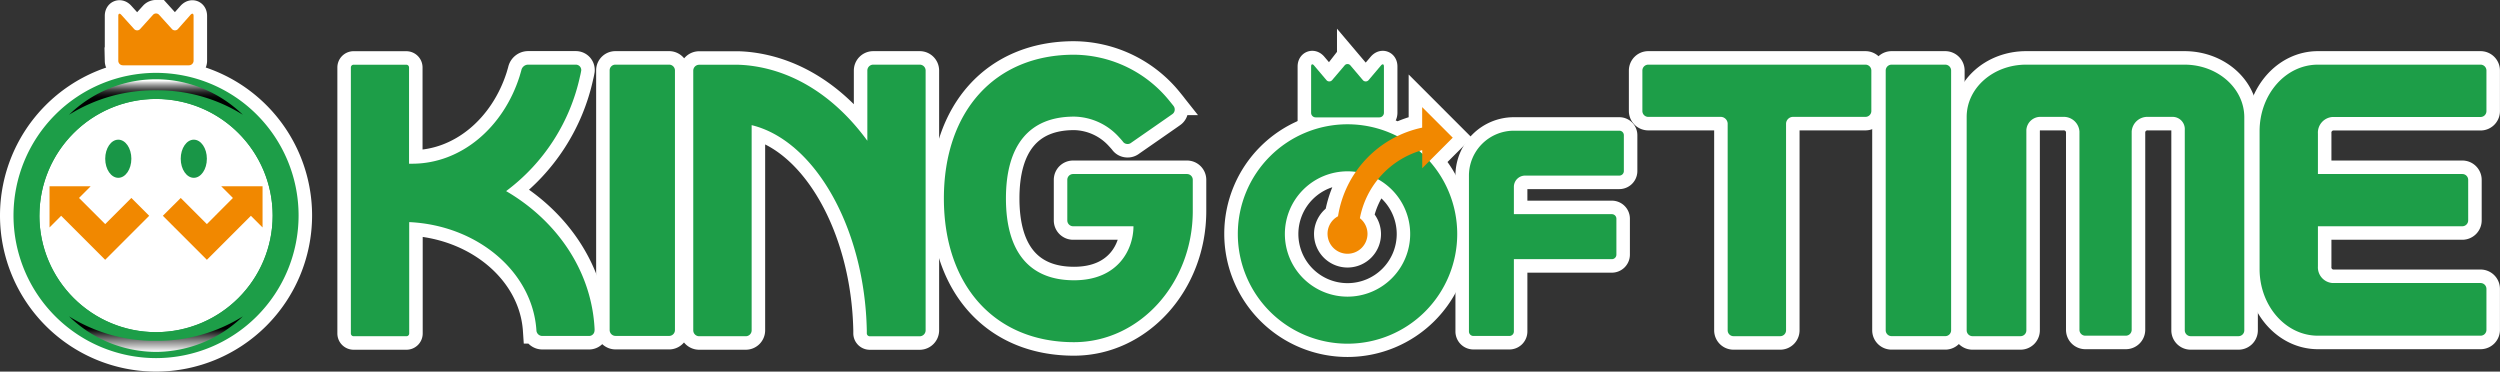 <svg xmlns="http://www.w3.org/2000/svg" xmlns:xlink="http://www.w3.org/1999/xlink" viewBox="0 0 462.85 68.8"><rect x="0" y="0" width="462.85" height="68.8" fill="#333333" stroke="none"/><defs><style>.cls-1{isolation:isolate;}.cls-2,.cls-4{fill:#1d9e48;}.cls-2{stroke:#fff;stroke-miterlimit:10;stroke-width:5px;}.cls-2,.cls-7,.cls-8{mix-blend-mode:screen;}.cls-3{fill:#fff;}.cls-5{fill:#f18800;}.cls-6{fill:#199647;}.cls-7{fill:url(#linear-gradient);}.cls-8{fill:url(#linear-gradient-2);}</style><linearGradient id="linear-gradient" x1="16.93" y1="-124.82" x2="16.93" y2="-118.24" gradientUnits="userSpaceOnUse"><stop offset="0.04" stop-color="#fff"/><stop offset="0.1" stop-color="#cbcbcb"/><stop offset="0.17" stop-color="#969696"/><stop offset="0.24" stop-color="#686868"/><stop offset="0.3" stop-color="#434343"/><stop offset="0.37" stop-color="#252525"/><stop offset="0.44" stop-color="#111"/><stop offset="0.51" stop-color="#040404"/><stop offset="0.57"/></linearGradient><linearGradient id="linear-gradient-2" x1="1418.47" y1="-284.53" x2="1418.47" y2="-277.95" gradientTransform="translate(1435.4 -358.87) rotate(180)" gradientUnits="userSpaceOnUse"><stop offset="0" stop-color="#fff"/><stop offset="0.65"/></linearGradient></defs><title>kot-logo-footer</title><g class="cls-1"><g id="レイヤー_1" data-name="レイヤー 1"><path class="cls-2" d="M112-127.52H102a1.06,1.06,0,0,0-1.09,1v48.12A1.09,1.09,0,0,0,102-77.3H112A1.08,1.08,0,0,0,113-78.38v-48A1.09,1.09,0,0,0,112-127.52Z" transform="translate(11.96 139.49)"/><path class="cls-2" d="M207.81-107.27H186.72a1.07,1.07,0,0,0-1.08,1.08v7.51a1.08,1.08,0,0,0,1.08,1.08h11.17c0,4.18-2.75,10-11,10s-12.61-5.24-12.61-15.15,4.36-15.15,12.61-15.15a11.43,11.43,0,0,1,8.32,3.8s.57.61.74.85a1,1,0,0,0,.71.41,1.05,1.05,0,0,0,.81-.22c.25-.18,7.41-5.14,7.64-5.32a1,1,0,0,0,.41-.7,1.07,1.07,0,0,0-.21-.79c-.18-.24-.65-.81-.65-.81a22.93,22.93,0,0,0-17.79-8.68c-14.62,0-24.08,10.45-24.08,26.61s9.45,26.61,24.08,26.61c12.15,0,22-10.89,22-24.28v-5.82A1.07,1.07,0,0,0,207.81-107.27Z" transform="translate(11.96 139.49)"/><path class="cls-2" d="M81.74-104.12a36,36,0,0,0,13.68-21.23s.13-.49.23-1.09a1,1,0,0,0-1-1.09H85.77a1.3,1.3,0,0,0-1.22,1.09l-.32,1.09c-3,9.42-10.78,16.15-19.87,16.16l-.59,0V-127a.51.51,0,0,0-.51-.51H53.47A.51.51,0,0,0,53-127v49.25a.51.51,0,0,0,.51.51h9.78a.51.51,0,0,0,.51-.51V-98.37c12.65.59,22.83,9.22,23.55,20h0s0,0,0,0a1.09,1.09,0,0,0,1.1,1.08h8.65a1,1,0,0,0,1-.89,1.9,1.9,0,0,0,0-.47C97.58-89.31,91.18-98.65,81.74-104.12Z" transform="translate(11.96 139.49)"/><path class="cls-2" d="M158.34-127.52H149.7a1.09,1.09,0,0,0-1.08,1.09v13c-5.61-7.69-13-12.74-21.42-13.87-.79-.11-1.59-.17-2.4-.2h-7.32a1.09,1.09,0,0,0-1.09,1.09v48.09a1.09,1.09,0,0,0,1.09,1.08h8.63a1.09,1.09,0,0,0,1.09-1.08v-38c11.64,2.82,20.94,19,21.32,38,0,0,0,.25,0,.54a.55.55,0,0,0,.55.55h9.21a1.11,1.11,0,0,0,1.13-1.08v-48.09A1.09,1.09,0,0,0,158.34-127.52Z" transform="translate(11.96 139.49)"/><path class="cls-2" d="M333.39-127.52H293.2a1.09,1.09,0,0,0-1.09,1.09v7.49a1.09,1.09,0,0,0,1.09,1.09h13.32a1.3,1.3,0,0,1,1.38,1.21v38.31A1.08,1.08,0,0,0,309-77.25h8.63a1.08,1.08,0,0,0,1.08-1.08v-38.31a1.3,1.3,0,0,1,1.38-1.21h13.32a1.09,1.09,0,0,0,1.09-1.09v-7.49A1.09,1.09,0,0,0,333.39-127.52Z" transform="translate(11.96 139.49)"/><path class="cls-2" d="M348.19-127.52h-9.94a1.09,1.09,0,0,0-1.09,1.09v48.09a1.08,1.08,0,0,0,1.09,1.08h9.94a1.08,1.08,0,0,0,1.08-1.08v-48.09A1.09,1.09,0,0,0,348.19-127.52Z" transform="translate(11.96 139.49)"/><path class="cls-2" d="M392.48-127.52H363.15c-6.08,0-11,4.32-11,9.67h0v39.52a1.08,1.08,0,0,0,1.09,1.08h8.87a1.08,1.08,0,0,0,1.09-1.08v-37.1a2.6,2.6,0,0,1,2.76-2.42h4a2.91,2.91,0,0,1,3.08,2.7v36.72a1.08,1.08,0,0,0,1.08,1.09h7.5a1.09,1.09,0,0,0,1.09-1.09v-36.72a2.91,2.91,0,0,1,3.08-2.7h4.39a2.26,2.26,0,0,1,2.36,2.42v37.1a1.08,1.08,0,0,0,1.09,1.08h8.84a1.08,1.08,0,0,0,1.09-1.08v-39.52C403.5-123.2,398.57-127.52,392.48-127.52Z" transform="translate(11.96 139.49)"/><path class="cls-2" d="M419.88-117.83h27.41a1.09,1.09,0,0,0,1.09-1.09v-7.51a1.09,1.09,0,0,0-1.09-1.09H417.18c-6,0-10.8,5.52-10.8,12.32v25.51c0,6.82,4.84,12.35,10.8,12.35h30.11a1.08,1.08,0,0,0,1.09-1.09V-86a1.09,1.09,0,0,0-1.09-1.09H419.88a2.91,2.91,0,0,1-2.7-3.08V-97.6h26.73A1.09,1.09,0,0,0,445-98.69v-7.49a1.08,1.08,0,0,0-1.08-1.09H417.18v-7.49A2.9,2.9,0,0,1,419.88-117.83Z" transform="translate(11.96 139.49)"/><path class="cls-2" d="M287.84-115.29H268.28A8.32,8.32,0,0,0,260-107v28.88a.83.83,0,0,0,.84.83h6.65a.83.83,0,0,0,.83-.83V-91.51h18.14a.84.84,0,0,0,.84-.83V-99a.84.84,0,0,0-.84-.84H268.32v-5.06a2.08,2.08,0,0,1,2.07-2.08h17.45a.84.84,0,0,0,.84-.84v-6.65A.83.83,0,0,0,287.84-115.29Z" transform="translate(11.96 139.49)"/><path class="cls-2" d="M231.63-117.76h11.78a.85.85,0,0,0,.85-.84v-8.57c0-.46-.24-.55-.55-.19l-2.27,2.68a.7.7,0,0,1-1.1,0l-2.27-2.68a.69.69,0,0,0-1.1,0l-2.28,2.68a.69.69,0,0,1-1.09,0l-2.27-2.68c-.3-.36-.55-.27-.55.19v8.57A.84.84,0,0,0,231.63-117.76Z" transform="translate(11.96 139.49)"/><path class="cls-2" d="M257-114l-5.66-5.66v3.8a20.23,20.23,0,0,0-4.58,1.58,20.2,20.2,0,0,0-9.25-2.24,20.31,20.31,0,0,0-20.31,20.31,20.31,20.31,0,0,0,20.31,20.31,20.31,20.31,0,0,0,20.31-20.31,20.21,20.21,0,0,0-5.14-13.47ZM237.52-84.57a11.6,11.6,0,0,1-11.6-11.6,11.6,11.6,0,0,1,11.6-11.6,11.64,11.64,0,0,1,1.55.12,20,20,0,0,0-3.31,8.25,3.67,3.67,0,0,0-1.94,3.24,3.7,3.7,0,0,0,3.7,3.7,3.7,3.7,0,0,0,3.7-3.7,3.68,3.68,0,0,0-1.41-2.88,16.1,16.1,0,0,1,3.38-7.24,11.6,11.6,0,0,1,5.94,10.12A11.6,11.6,0,0,1,237.52-84.57ZM251.35-111l-.52-.47.52-.16Z" transform="translate(11.96 139.49)"/><path class="cls-2" d="M10.82-127.39H23a.86.86,0,0,0,.88-.82v-8.33c0-.45-.25-.54-.57-.19L21-134.13a.75.75,0,0,1-1.14,0l-2.36-2.61a.76.76,0,0,0-1.14,0L14-134.13a.75.75,0,0,1-1.14,0l-2.36-2.61c-.31-.35-.56-.25-.56.19v8.33A.85.85,0,0,0,10.82-127.39Z" transform="translate(11.96 139.49)"/><path class="cls-2" d="M16.93-126A26.42,26.42,0,0,0-9.46-99.58,26.42,26.42,0,0,0,16.93-73.19,26.42,26.42,0,0,0,43.32-99.58,26.41,26.41,0,0,0,16.93-126Z" transform="translate(11.96 139.49)"/></g><g id="レイヤー_2" data-name="レイヤー 2"><circle class="cls-3" cx="28.89" cy="39.91" r="21.59"/><path class="cls-4" d="M112-127.52H102a1.06,1.06,0,0,0-1.09,1v48.12A1.09,1.09,0,0,0,102-77.3H112A1.08,1.08,0,0,0,113-78.38v-48A1.09,1.09,0,0,0,112-127.52Z" transform="translate(11.96 139.49)"/><path class="cls-4" d="M207.81-107.27H186.72a1.07,1.07,0,0,0-1.08,1.08v7.51a1.08,1.08,0,0,0,1.08,1.08h11.17c0,4.18-2.75,10-11,10s-12.61-5.24-12.61-15.15,4.36-15.15,12.61-15.15a11.43,11.43,0,0,1,8.32,3.8s.57.61.74.85a1,1,0,0,0,.71.41,1.05,1.05,0,0,0,.81-.22c.25-.18,7.41-5.14,7.64-5.32a1,1,0,0,0,.41-.7,1.07,1.07,0,0,0-.21-.79c-.18-.24-.65-.81-.65-.81a22.93,22.93,0,0,0-17.79-8.68c-14.62,0-24.08,10.45-24.08,26.61s9.45,26.61,24.08,26.61c12.15,0,22-10.89,22-24.28v-5.82A1.07,1.07,0,0,0,207.81-107.27Z" transform="translate(11.96 139.49)"/><path class="cls-4" d="M98.12-78.61c-.54-10.69-6.94-20-16.38-25.5a36,36,0,0,0,13.68-21.23s.13-.49.23-1.09a1,1,0,0,0-1-1.09H85.77a1.3,1.3,0,0,0-1.22,1.09l-.32,1.09c-3,9.42-10.78,16.15-19.87,16.16l-.59,0V-127a.51.51,0,0,0-.51-.51H53.47A.51.51,0,0,0,53-127v49.25a.51.51,0,0,0,.51.51h9.78a.51.51,0,0,0,.51-.51V-98.37c12.65.59,22.83,9.22,23.55,20h0s0,0,0,0a1.09,1.09,0,0,0,1.1,1.08h8.65a1,1,0,0,0,1-.89A1.9,1.9,0,0,0,98.12-78.61Z" transform="translate(11.96 139.49)"/><path class="cls-4" d="M158.34-127.52H149.7a1.09,1.09,0,0,0-1.08,1.09v13c-5.61-7.69-13-12.74-21.42-13.87-.79-.11-1.59-.17-2.4-.2h-7.32a1.09,1.09,0,0,0-1.09,1.09v48.09a1.09,1.09,0,0,0,1.09,1.08h8.63a1.09,1.09,0,0,0,1.09-1.08v-38c11.64,2.82,20.94,19,21.32,38,0,0,0,.25,0,.54a.55.55,0,0,0,.55.55h9.21a1.11,1.11,0,0,0,1.13-1.08v-48.09A1.09,1.09,0,0,0,158.34-127.52Z" transform="translate(11.96 139.49)"/><path class="cls-4" d="M333.39-127.52H293.2a1.09,1.09,0,0,0-1.09,1.09v7.49a1.09,1.09,0,0,0,1.09,1.09h13.32a1.3,1.3,0,0,1,1.38,1.21v38.31A1.08,1.08,0,0,0,309-77.25h8.63a1.08,1.08,0,0,0,1.08-1.08v-38.31a1.3,1.3,0,0,1,1.38-1.21h13.32a1.09,1.09,0,0,0,1.09-1.09v-7.49A1.09,1.09,0,0,0,333.39-127.52Z" transform="translate(11.96 139.49)"/><path class="cls-4" d="M348.19-127.52h-9.94a1.09,1.09,0,0,0-1.09,1.09v48.09a1.08,1.08,0,0,0,1.09,1.08h9.94a1.08,1.08,0,0,0,1.08-1.08v-48.09A1.09,1.09,0,0,0,348.19-127.52Z" transform="translate(11.96 139.49)"/><path class="cls-4" d="M392.48-127.52H363.15c-6.08,0-11,4.32-11,9.67h0v39.52a1.08,1.08,0,0,0,1.09,1.08h8.87a1.08,1.08,0,0,0,1.09-1.08v-37.1a2.6,2.6,0,0,1,2.75-2.42h4a2.91,2.91,0,0,1,3.08,2.7v36.72a1.08,1.08,0,0,0,1.08,1.09h7.5a1.09,1.09,0,0,0,1.09-1.09v-36.72a2.91,2.91,0,0,1,3.08-2.7h4.39a2.26,2.26,0,0,1,2.36,2.42v37.1a1.09,1.09,0,0,0,1.09,1.08h8.84a1.08,1.08,0,0,0,1.09-1.08v-39.52C403.5-123.2,398.57-127.52,392.48-127.52Z" transform="translate(11.96 139.49)"/><path class="cls-4" d="M447.29-127.52H417.18c-6,0-10.8,5.52-10.8,12.32v25.51c0,6.82,4.83,12.35,10.8,12.35h30.11a1.08,1.08,0,0,0,1.09-1.09V-86a1.09,1.09,0,0,0-1.09-1.09H419.88a2.91,2.91,0,0,1-2.7-3.08V-97.6h26.73A1.09,1.09,0,0,0,445-98.69v-7.49a1.08,1.08,0,0,0-1.08-1.09H417.18v-7.49a2.9,2.9,0,0,1,2.7-3.07h27.41a1.09,1.09,0,0,0,1.09-1.09v-7.51A1.09,1.09,0,0,0,447.29-127.52Z" transform="translate(11.96 139.49)"/><path class="cls-4" d="M287.84-115.29H268.28A8.32,8.32,0,0,0,260-107v28.88a.83.83,0,0,0,.84.83h6.65a.83.83,0,0,0,.83-.83V-91.51h18.14a.84.84,0,0,0,.84-.83V-99a.84.84,0,0,0-.84-.84H268.32v-5.06a2.08,2.08,0,0,1,2.07-2.08h17.45a.84.84,0,0,0,.84-.84v-6.65A.83.83,0,0,0,287.84-115.29Z" transform="translate(11.96 139.49)"/><path class="cls-4" d="M231.63-117.76h11.78a.85.85,0,0,0,.85-.84v-8.57c0-.46-.24-.55-.55-.19l-2.27,2.68a.7.7,0,0,1-1.1,0l-2.27-2.68a.69.69,0,0,0-1.1,0l-2.28,2.68a.69.69,0,0,1-1.09,0l-2.27-2.68c-.3-.36-.55-.27-.55.19v8.57A.84.84,0,0,0,231.63-117.76Z" transform="translate(11.96 139.49)"/><path class="cls-4" d="M237.52-116.48a20.31,20.31,0,0,0-20.31,20.31,20.31,20.31,0,0,0,20.31,20.31,20.31,20.31,0,0,0,20.31-20.31A20.31,20.31,0,0,0,237.52-116.48Zm0,31.91a11.6,11.6,0,0,1-11.6-11.6,11.6,11.6,0,0,1,11.6-11.6,11.6,11.6,0,0,1,11.6,11.6A11.6,11.6,0,0,1,237.52-84.57Z" transform="translate(11.96 139.49)"/><path class="cls-5" d="M257-114l-5.66-5.66v3.8a19.94,19.94,0,0,0-15.58,16.41,3.67,3.67,0,0,0-1.94,3.24,3.7,3.7,0,0,0,3.7,3.7,3.7,3.7,0,0,0,3.7-3.7,3.68,3.68,0,0,0-1.41-2.88,16.22,16.22,0,0,1,11.54-12.6v3.35Z" transform="translate(11.96 139.49)"/><path class="cls-5" d="M21-134.13a.75.75,0,0,1-1.14,0l-2.36-2.61a.76.76,0,0,0-1.14,0L14-134.13a.75.75,0,0,1-1.14,0l-2.36-2.61c-.31-.35-.56-.25-.56.19v8.33a.85.85,0,0,0,.88.82H23a.86.86,0,0,0,.88-.82v-8.33c0-.45-.25-.54-.57-.19Z" transform="translate(11.96 139.49)"/><path class="cls-4" d="M-9.46-99.58A26.42,26.42,0,0,0,16.93-73.19,26.42,26.42,0,0,0,43.32-99.58,26.41,26.41,0,0,0,16.93-126,26.42,26.42,0,0,0-9.46-99.58Zm4.8,0a21.62,21.62,0,0,1,21.59-21.59A21.62,21.62,0,0,1,38.52-99.58,21.62,21.62,0,0,1,16.93-78,21.62,21.62,0,0,1-4.67-99.58Z" transform="translate(11.96 139.49)"/><ellipse class="cls-6" cx="35.88" cy="29.39" rx="2.42" ry="3.53"/><ellipse class="cls-6" cx="21.9" cy="29.39" rx="2.42" ry="3.53"/><path class="cls-5" d="M7.52-98l-4.85-4.84L4.82-105H-2.79v7.62l2.15-2.16,8.15,8.15,8.15-8.15-3.3-3.3Z" transform="translate(11.96 139.49)"/><path class="cls-5" d="M36.65-105H29l2.16,2.16L26.34-98l-4.84-4.84-3.31,3.3,8.15,8.15,8.15-8.15,2.16,2.16Z" transform="translate(11.96 139.49)"/><path class="cls-7" d="M33-118.24a23.21,23.21,0,0,0-16.11-6.58A23.21,23.21,0,0,0,.82-118.24a29.72,29.72,0,0,1,16.11-4.53A29.72,29.72,0,0,1,33-118.24Z" transform="translate(11.96 139.49)"/><path class="cls-8" d="M.82-80.92a23.22,23.22,0,0,0,16.11,6.58A23.22,23.22,0,0,0,33-80.92a29.72,29.72,0,0,1-16.11,4.53A29.72,29.72,0,0,1,.82-80.92Z" transform="translate(11.96 139.49)"/></g></g></svg>